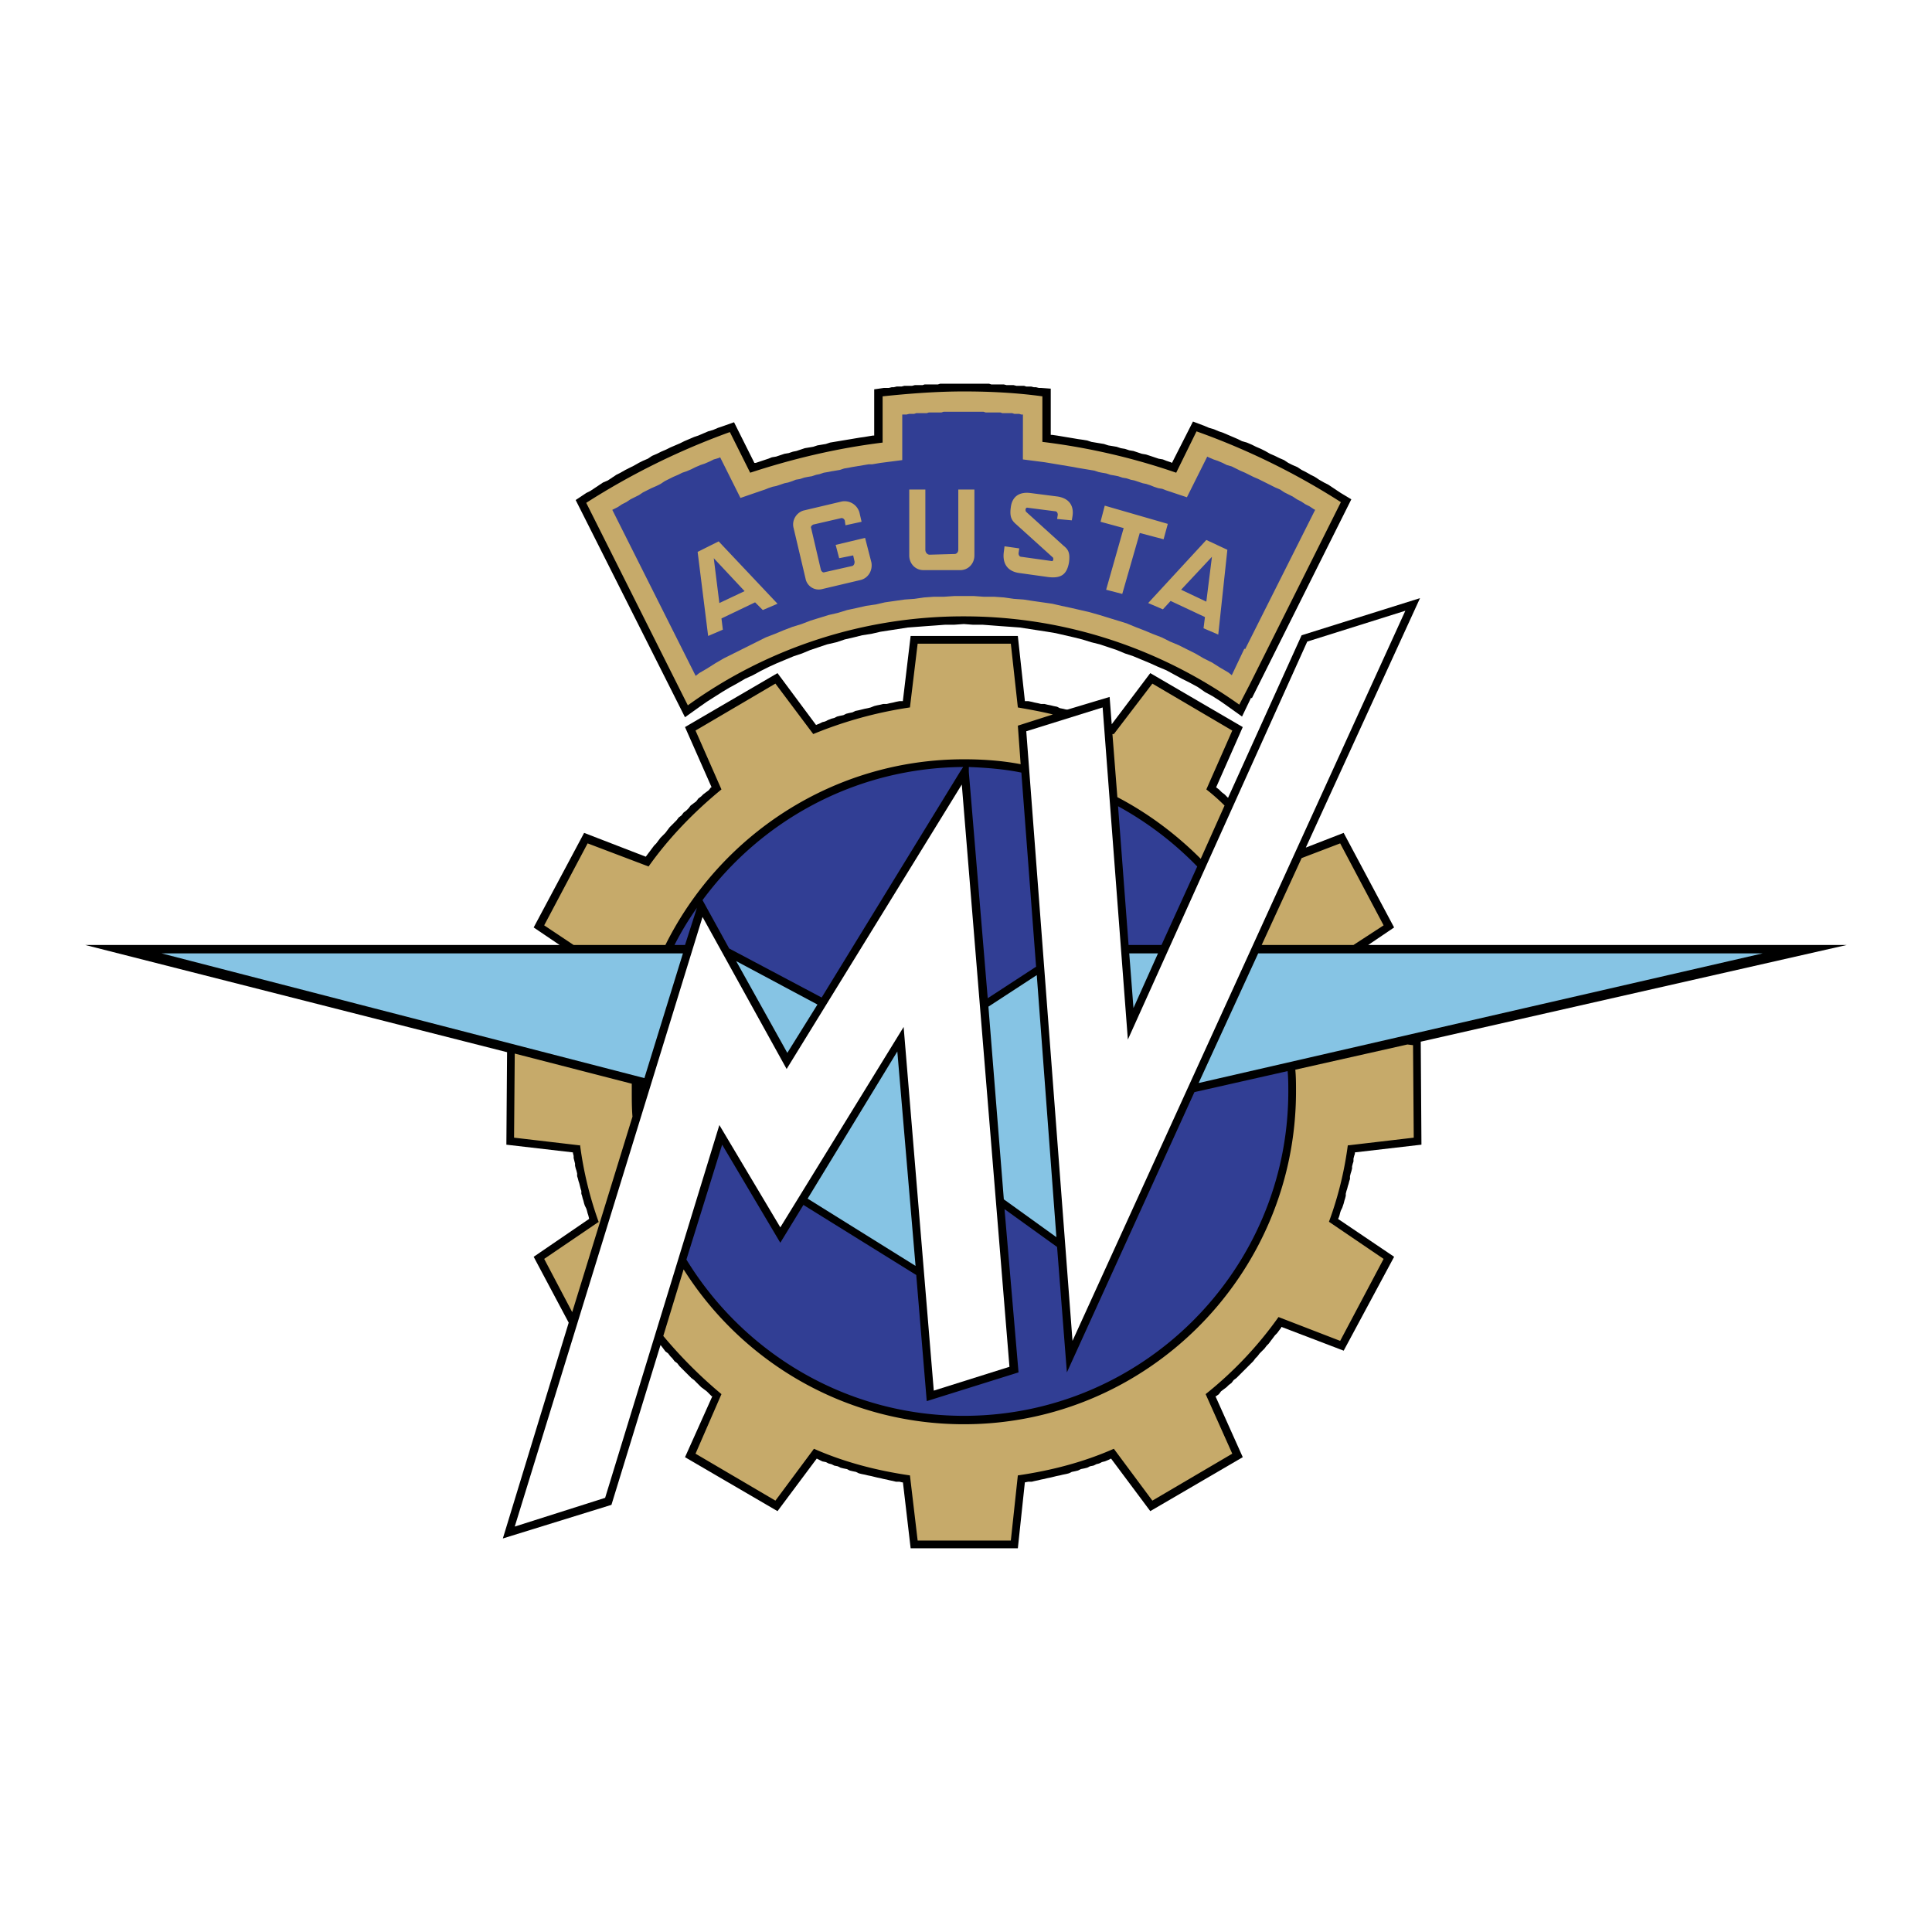 <svg viewBox="0 0 192.756 192.756" height="2500" width="2500" xmlns="http://www.w3.org/2000/svg"><g clip-rule="evenodd" fill-rule="evenodd"><path d="M0 0h192.756v192.756H0V0z" fill="#fff"></path><path d="M136.506 94.281h47.746l-42.504 9.647.07 10.276-6.64.77v.139l-.071.21-.07.28v.279l-.07.21-.071.28v.209l-.07.28-.068.21-.07.28v.279l-.071.21-.07.279-.068.21-.071.279-.07.21-.07.281v.209l-.071.279-.068.21-.07.28-.071.209-.07.21-.139.28-.07.209-.07.28-.071.21-.068.139 5.592 3.776-5.033 9.367-6.223-2.377v.07l-.209.279-.209.281-.211.21-.209.279-.211.279-.209.281-.209.21-.211.279-.279.279-.209.21-.211.279-.209.21-.209.28-.281.28-.209.209-.209.21-.281.279-.209.21-.28.28-.209.209-.281.21-.209.281-.279.209-.211.21-.279.21-.28.209-.209.28-.279.21h-.07l2.726 6.082-9.228 5.383-3.914-5.244-.28.14-.349.14-.282.07-.279.14-.279.07-.279.14-.35.069-.279.14-.28.07-.349.069-.282.141-.279.069-.349.071-.28.139-.279.071-.35.069-.279.07-.35.07-.279.07-.281.069-.348.07-.281.071-.35.069-.279.07-.349.071-.28.069h-.349l-.35.07-.699 6.572H90.855l-.769-6.572h-.069l-.28-.07h-.35l-.279-.069-.35-.071-.279-.07-.35-.069-.28-.071-.349-.07-.28-.069-.28-.07-.349-.07-.28-.07-.349-.069-.28-.071-.28-.139-.349-.071-.28-.069-.279-.141-.35-.069-.28-.07-.279-.14-.35-.069-.279-.14-.28-.07-.28-.14-.349-.07-.28-.14-.279-.14-3.915 5.244-9.228-5.383 2.726-6.082h-.07l-.279-.281-.21-.209-.28-.209-.279-.21-.21-.21-.28-.28-.209-.21-.28-.21-.209-.209-.28-.28-.21-.21-.279-.279-.21-.21-.21-.279-.28-.21-.21-.28-.209-.21-.21-.279-.28-.21-.209-.279-.21-.279-.07-.071-4.894 15.94-10.835 3.354 6.571-21.531-3.495-6.571 5.523-3.776v-.069l-.07-.28-.07-.209-.07-.28-.07-.21-.14-.28-.07-.209-.07-.28-.07-.21-.069-.279-.07-.209v-.281l-.07-.21-.07-.279-.07-.279-.07-.21-.07-.28-.07-.209v-.28l-.07-.28-.07-.21-.069-.279v-.21l-.071-.28-.07-.28v-.209l-.069-.279v-.07l-6.641-.77.069-9.227L8.504 94.281h47.328l-2.587-1.748 5.033-9.437 6.152 2.377.21-.281.21-.279.209-.28.21-.279.21-.21.209-.279.21-.28.28-.28.209-.209.21-.28.21-.28.21-.209.279-.28.21-.21.21-.279.28-.21.21-.28.279-.21.21-.21.209-.279.28-.21.279-.209.21-.28.28-.21.21-.21.279-.209.28-.21.21-.279h.069l-2.656-6.013 9.228-5.382 3.845 5.173.349-.14.28-.14.28-.07.279-.14.35-.139.279-.07.28-.14.279-.07.35-.07.28-.14.28-.069.349-.071.28-.139.349-.07.28-.07.279-.07.35-.07.28-.07.349-.14.28-.07.349-.069.28-.071h.35l.279-.069.35-.07.279-.071.35-.069h.349v-.07l.769-6.432h10.696l.699 6.432v.07h.35l.349.069.28.071.349.07.279.069h.35l.281.071.348.069.281.07.35.07.279.14.35.07.279.07h.141l4.193-1.259.209 2.727 3.846-5.103 9.228 5.382-2.656 6.013.279.209.28.28.279.209.209.21.14.14 7.34-16.219 11.815-3.705-11.395 24.887 3.776-1.467 5.033 9.437-2.586 1.748z"></path><path fill="#c6aa6a" d="M101.551 70.582c1.189.21 2.377.419 3.496.699l-3.496 1.118.279 3.845c-1.816-.35-3.705-.489-5.662-.489-13.003 0-24.328 7.55-29.781 18.525h-9.158l-2.936-1.958 4.334-8.179 6.082 2.307c2.027-2.866 4.544-5.453 7.27-7.69l-2.586-5.873 7.97-4.684 3.775 5.034a41.079 41.079 0 0 1 9.647-2.657l.769-6.361h9.297l.7 6.363zm9.437 2.657h.141l3.844-5.034 7.971 4.684-2.588 5.873a19.5 19.5 0 0 1 1.818 1.608l-2.377 5.313c-2.447-2.447-5.242-4.544-8.318-6.152l-.491-6.292zm18.875 12.373l3.846-1.468 4.334 8.179-3.006 1.958h-9.158l3.984-8.669zm10.557 18.596l.559.069.07 9.228-6.57.77v-.07a35.302 35.302 0 0 1-1.889 7.69l5.453 3.705-4.334 8.179-6.152-2.377a37.858 37.858 0 0 1-7.27 7.69l2.656 5.942-7.971 4.684-3.844-5.174c-3.006 1.329-6.223 2.168-9.578 2.657l-.699 6.501h-9.297l-.769-6.501c-3.355-.489-6.571-1.328-9.577-2.657l-3.845 5.174-7.97-4.684 2.586-5.942a45.44 45.44 0 0 1-5.802-5.803l2.027-6.641c5.872 9.298 16.218 15.449 27.963 15.449 18.246 0 33.136-14.89 33.136-33.206 0-.699 0-1.469-.07-2.167l11.187-2.516zm-83.33 26.704l-2.796-5.312 5.453-3.705v.069a36.603 36.603 0 0 1-1.888-7.829v.14l-6.571-.77.069-8.389 11.675 3.006v.77c0 .839 0 1.678.07 2.517l-6.012 19.503z"></path><path fill="#313e94" d="M96.658 76.524c1.749.069 3.565.209 5.243.559l1.469 19.364-4.824 3.146-1.887-22.58v-.489h-.001zm14.891 3.915a33.242 33.242 0 0 1 7.898 6.012l-3.564 7.83h-3.285l-1.049-13.842zM81.977 99.523l-9.228-4.893-2.657-4.824c5.873-7.969 15.31-13.213 26.006-13.282l-.279.419-13.842 22.58zm-13.632-5.242h-1.049a28.95 28.95 0 0 1 2.237-3.705l-1.188 3.705zm60.12 12.583c.07.699.07 1.398.07 2.027 0 17.826-14.541 32.367-32.367 32.367-11.675 0-21.951-6.222-27.684-15.59l3.565-11.465 5.802 9.787 2.307-3.774 11.255 6.991 1.048 12.583 9.158-2.866-1.398-16.289 5.244 3.775.979 12.514 12.723-27.963 9.298-2.097z"></path><path fill="#86c4e4" d="M73.448 95.889l8.109 4.334-3.006 4.824-5.103-9.158zm25.167 4.544l4.824-3.146 1.957 26.146-5.244-3.775-1.537-19.225zm14.051-5.313h2.867l-2.447 5.453-.42-5.453zm12.863 0h50.334l-56.275 12.933 5.941-12.933zm-34.185 31.178l-10.766-6.711 8.948-14.68 1.818 21.391zm-27.053-18.735L16.124 95.12h52.012l-3.845 12.443z"></path><path d="M107.004 133.778l33.207-72.843-9.787 3.076-17.897 39.708-2.517-33.137-7.619 2.377 4.613 60.819zM60.375 149.438l11.396-37.191 6.082 10.206 12.303-19.993 3.007 36.282 7.55-2.377-4.755-58.093-17.476 28.382-8.39-15.17-18.735 60.821 9.018-2.867z" fill="#fff"></path><path d="M115.184 45.625l-.42-.14-.42-.139-.42-.071-.418-.139-.42-.14-.42-.07-.418-.14-.42-.07-.42-.14-.42-.07-.418-.069-.42-.14-.42-.07-.419-.07-.42-.07-.418-.14-.42-.07-.491-.069-.417-.071-.42-.07-.42-.069-.42-.071-.418-.069-.49-.07h-.141v-4.614l-.979-.07h-.209l-.279-.07h-.211l-.279-.07h-.488l-.211-.07h-.768l-.281-.07h-.697l-.282-.07H98.895l-.209-.069h-4.894l-.21.069h-1.329l-.209.07h-.769l-.28.07h-.769l-.28.07h-.489l-.28.07h-.209l-.28.07h-.489l-.979.14v4.614h-.139l-.42.069-.42.071-.489.069-.419.07-.42.071-.419.069-.42.07-.419.07-.42.07-.419.07-.42.14-.419.07-.419.07-.42.139-.42.07-.419.07-.419.14-.42.14-.349.069-.42.141-.419.069-.419.14-.42.14-.419.07-.35.14-.419.139-.42.14-.419.14h-.14l-2.028-4.055-1.188.42-.42.14-.489.209-.489.14-.489.21-.49.21-.419.14-.489.21-.49.209-.42.21-.489.21-.489.209-.419.21-.49.209-.42.21-.489.21-.419.28-.489.21-.42.209-.489.28-.42.209-.419.21-.489.28-.42.21-.419.279-.42.28-.489.21-.419.279-.42.28-.42.279-.419.21-1.049.7 10.906 21.671 1.468-1.049.699-.49.769-.489.769-.489.699-.419.769-.42.839-.489.769-.35.769-.419.839-.42.769-.349.839-.35.839-.349.839-.28.838-.349.839-.28.839-.28.909-.209.839-.28.909-.21.839-.21.908-.139.909-.21.909-.14.909-.14.909-.14.908-.069.909-.07.979-.07.909-.07h.908l.979-.07.908.07h.981l.908.07.908.07.979.07.91.069.908.14.908.14.91.14.838.14.908.209.911.21.837.21.909.28.839.209.84.28.838.28.84.349.838.28.838.349.84.35.769.349.838.35.77.419.769.42.838.419.77.42.699.489.769.419.768.49.699.489 1.469 1.049.908-1.887.07.069 9.926-19.854-1.047-.629-.42-.279-.42-.28-.419-.279-.418-.21-.491-.28-.42-.28-.418-.209-.49-.28-.42-.21-.418-.279-.49-.21-.42-.21-.42-.28-.488-.209-.42-.21-.488-.21-.49-.279-.42-.21-.489-.21-.42-.209-.49-.21-.488-.14-.42-.209-.488-.21-.491-.21-.49-.21-.418-.14-.49-.209-.488-.14-.491-.21-1.119-.419-2.095 4.124-.141-.07-.42-.139-.35-.14-.417-.07-.42-.14z"></path><path fill="#c6aa6a" d="M119.377 43.038l-2.027 4.125a65.068 65.068 0 0 0-13.352-3.076v-4.544c-2.518-.35-5.174-.489-7.83-.489-2.727 0-5.453.21-8.109.489v4.614c-4.544.56-8.948 1.608-13.213 3.006l-2.027-4.055a71.78 71.78 0 0 0-14.331 7.061l10.137 20.203a46.935 46.935 0 0 1 27.544-8.878c10.207 0 19.714 3.286 27.474 8.809l1.049-2.027L133.78 50.1a70.628 70.628 0 0 0-14.403-7.062z"></path><path fill="#313e94" d="M98.336 41.151l-.211-.07h-3.984l-.21.07h-1.258l-.21.07h-1.048l-.21.07h-.489l-.28.069h-.418v4.544l-2.167.28-.419.07-.419.07h-.35l-.419.07-.419.07-.419.07-.419.07-.35.07-.419.07-.419.14-.419.07-.419.07-.35.07-.419.07-.419.14-.349.07-.419.14-.42.069-.35.07-.419.14-.419.07-.35.14-.419.14-.35.07-.419.14-.419.14-.35.07-.42.14-.349.14-.419.14-2.027.699-2.027-4.055-.14.07-.489.14-.42.209-.489.21-.419.14-.489.209-.419.21-.489.209-.42.14-.419.209-.489.209-.419.21-.419.21-.42.28-.419.209L65 48.7l-.419.21-.419.209-.42.28-.419.209-.419.21-.419.28-.419.209-.419.28-.419.21-.14.07 8.319 16.568.35-.279.839-.49.769-.489.839-.489.839-.419.839-.419.839-.419.839-.419.839-.419.909-.35.839-.35.909-.349.909-.28.909-.35.909-.279.909-.28.909-.209.909-.28.979-.209.909-.21.979-.14.909-.21.979-.14.979-.14.979-.07.979-.14.979-.07h.979l1.048-.07H97.165l.979.07h1.049l.979.07.979.14.98.07.908.14.979.14.979.14.908.21.979.21.91.209.908.21.979.279.91.28.908.279.908.28.84.35.908.349.838.35.91.35.838.419.84.35.838.419.84.419.838.489.84.419.77.49.838.489.35.279 1.258-2.656.07.07 6.99-13.912-.139-.07-.42-.28-.42-.21-.42-.279-.418-.21-.42-.279-.42-.21-.42-.21-.418-.279-.49-.21-.42-.209-.418-.21-.42-.209-.42-.21-.488-.21-.42-.209-.42-.209-.488-.21-.42-.209-.42-.21-.49-.14-.418-.21-.49-.209-.42-.14-.488-.21-.141-.07-2.027 4.055-2.098-.699-.35-.14-.418-.07-.42-.14-.35-.14-.42-.14-.35-.07-.418-.14-.42-.14-.35-.069-.42-.14-.42-.07-.418-.14-.35-.07-.42-.07-.42-.14-.42-.07-.35-.07-.418-.14-.42-.07-.42-.07-.42-.07-.418-.07-.35-.07-.42-.07-.42-.07-.42-.07-.418-.07-.42-.07-.42-.07-.42-.07-2.166-.279V41.36h-.158l-.209-.069h-.49l-.209-.07h-.978l-.211-.07h-1.467zm6.92 9.857l-2.727-.35c-.209-.07-.279.28-.139.419l3.705 3.356c.42.349.699.629.559 1.678-.209 1.188-.77 1.607-2.027 1.468l-3.006-.419c-1.258-.209-1.607-1.119-1.469-2.097l.07-.559 1.469.209-.07.489c0 .14.07.35.279.35l3.006.42c.211.069.211-.28.141-.35l-3.635-3.286c-.49-.419-.699-.769-.561-1.748.141-1.048.84-1.538 1.957-1.398l2.727.35c1.26.209 1.609 1.048 1.469 1.957l-.07.42-1.467-.14.068-.419c0-.14-.068-.35-.279-.35zm8.459 2.167l-1.748 6.082-1.607-.419 1.748-6.152-2.307-.629.42-1.608 6.291 1.817-.42 1.538-2.377-.629zm-21.392-4.334v6.012c0 .28.21.489.419.489l2.517-.07c.14 0 .35-.14.35-.419v-6.012h1.608v6.571c0 .839-.629 1.468-1.398 1.468h-3.705c-.77 0-1.398-.629-1.398-1.468v-6.571h1.607zm-11.185 3.495l2.726-.629c.21-.07.35.07.419.21l.07.489 1.608-.35-.21-.909a1.545 1.545 0 0 0-1.748-1.118l-3.845.909c-.699.209-1.188.979-.979 1.748l1.188 5.033a1.34 1.34 0 0 0 1.678 1.049l3.845-.909c.769-.209 1.189-.979 1.049-1.747l-.629-2.447-2.936.699.35 1.328 1.398-.279.14.629c0 .21-.07.35-.209.42l-2.797.629c-.14.07-.279-.07-.349-.21l-.979-4.194c-.07-.141.071-.281.21-.351zm-9.367 7.83l-.559-4.475 3.076 3.286-2.517 1.189zm-1.119 3.285l1.468-.629-.14-1.119 3.356-1.608.769.769 1.468-.629-5.872-6.222-2.098 1.049 1.049 8.389zm47.188-4.614l3.076-3.286-.561 4.475-2.515-1.189zm-3.285 1.329l1.467.629.77-.839 3.426 1.608-.141 1.119 1.469.629.908-8.459-2.098-.979-5.801 6.292z"></path></g></svg>